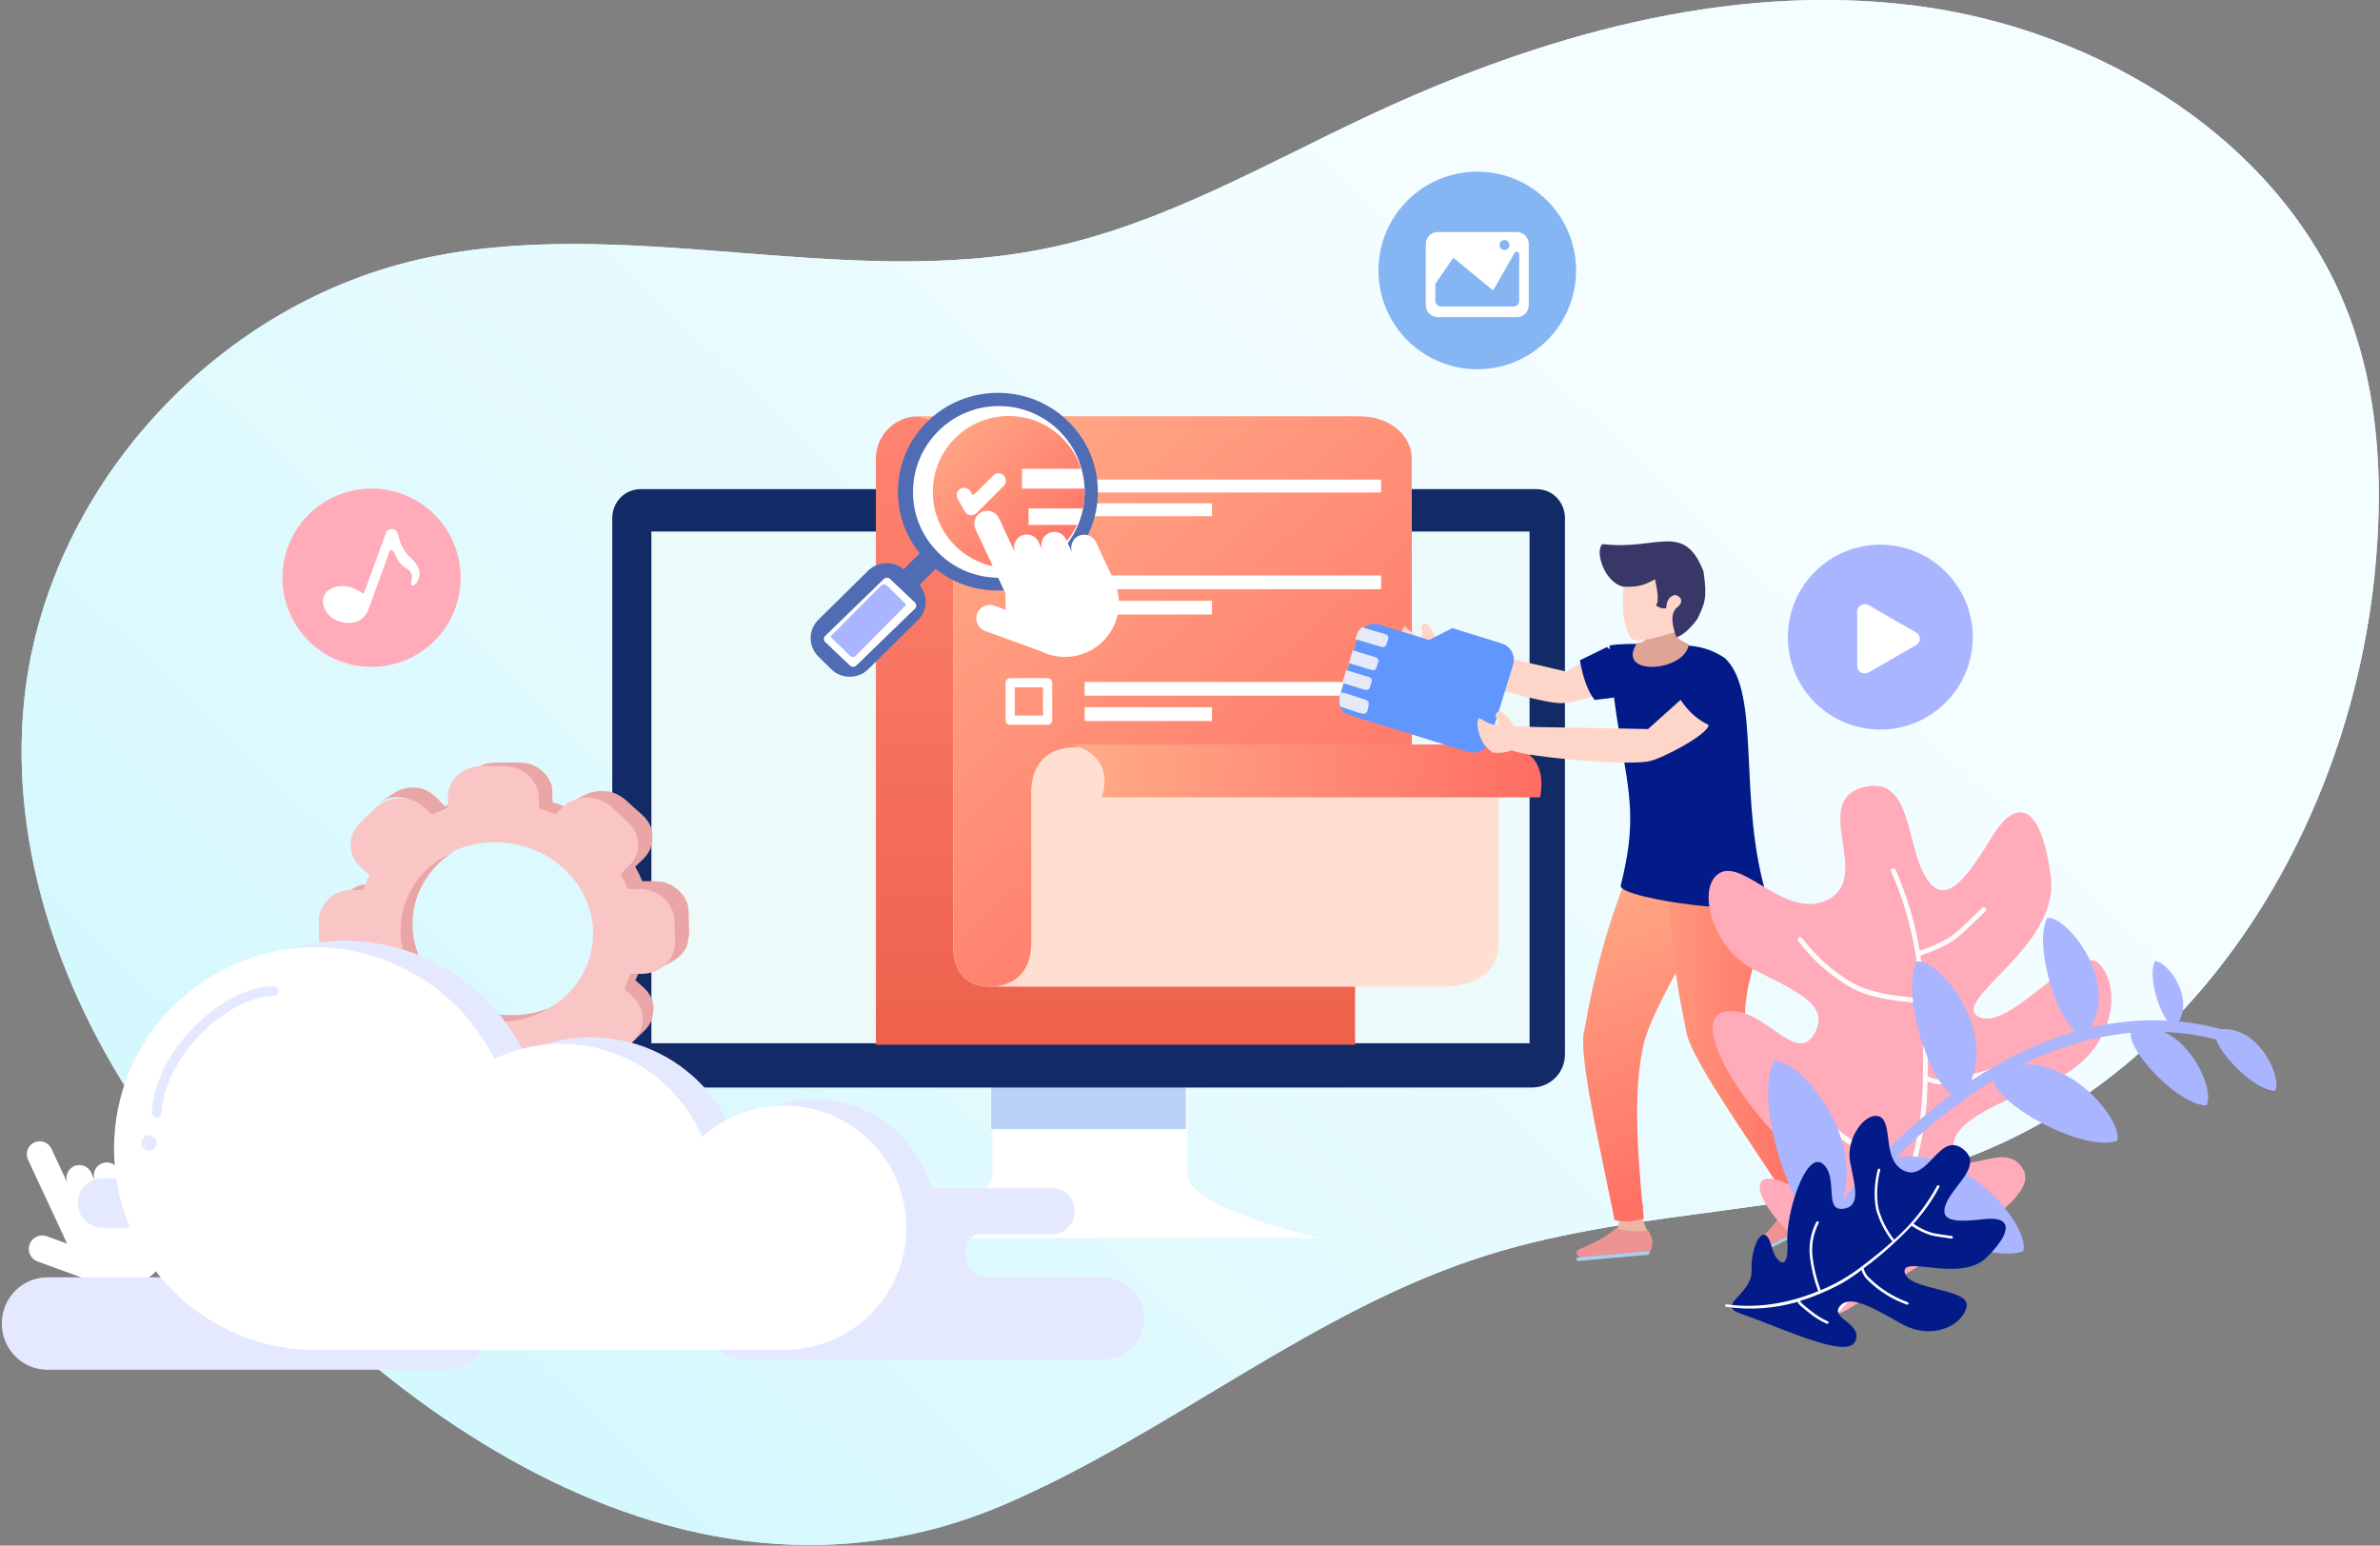 <?xml version="1.0" encoding="UTF-8"?>
<svg width="793px" height="515px" viewBox="0 0 793 515" version="1.1" xmlns="http://www.w3.org/2000/svg" xmlns:xlink="http://www.w3.org/1999/xlink">
    <rect x="0" y="0" width="793" height="515" fill="#808080" stroke="none"/>
    <!-- Generator: Sketch 59 (86127) - https://sketch.com -->
    <title>编组 8</title>
    <desc>Created with Sketch.</desc>
    <defs>
        <linearGradient x1="33.099%" y1="24.591%" x2="103.26%" y2="76.056%" id="linearGradient-1">
            <stop stop-color="#F4FDFF" offset="0%"></stop>
            <stop stop-color="#CEF7FE" offset="100%"></stop>
        </linearGradient>
        <path d="M755.28,375.205 C784.843,333.81 802.983,283.014 797.683,232.85 C790.396,163.898 735.476,102.506 666.839,86.593 C598.202,70.681 524.84,97.141 455.872,82.494 C418.223,74.534 384.49,54.796 349.761,38.532 C293.226,12.065 230.409,-5.95 168.153,1.82 C105.897,9.59 44.807,47.357 23.079,105.262 C13.447,130.927 11.846,158.892 14.107,186.125 C20.959,269.801 69.153,353.843 148.349,384.979 C199.702,405.166 257.865,401.7 310.517,418.287 C368.147,436.415 415.379,477.205 470.748,501.14 C581.367,548.976 692.912,462.558 755.28,375.205 Z" id="path-2"></path>
        <linearGradient x1="50%" y1="0%" x2="50%" y2="100%" id="linearGradient-3">
            <stop stop-color="#FF8471" offset="0%"></stop>
            <stop stop-color="#ED614C" offset="100%"></stop>
        </linearGradient>
        <linearGradient x1="11.661%" y1="0%" x2="88.339%" y2="100%" id="linearGradient-4">
            <stop stop-color="#FFAC88" offset="0%"></stop>
            <stop stop-color="#FF6D63" offset="100%"></stop>
        </linearGradient>
        <path d="M100.082,0.119 C105.76,0.119 113.533,3.347 113.533,14.1 L113.627,176.429 C113.627,183.893 116.826,190.146 125.842,190.146 C131.534,190.146 139.613,188.517 139.613,175.592 L266.48,180.656 L266.388,14.1 C266.388,6.372 258.755,0.117 249.373,0.119 L100.082,0.119 Z" id="path-5"></path>
        <linearGradient x1="0%" y1="49.374%" x2="100%" y2="50.626%" id="linearGradient-6">
            <stop stop-color="#FFAC88" offset="0%"></stop>
            <stop stop-color="#FF6D63" offset="100%"></stop>
        </linearGradient>
        <linearGradient x1="43.093%" y1="0%" x2="56.907%" y2="100%" id="linearGradient-7">
            <stop stop-color="#FFAC88" offset="0%"></stop>
            <stop stop-color="#FF6D63" offset="100%"></stop>
        </linearGradient>
        <polygon id="path-8" points="0.414 0.179 21.61 0.179 21.61 11.611 0.414 11.611"></polygon>
        <linearGradient x1="-48.642%" y1="34.403%" x2="100%" y2="34.403%" id="linearGradient-10">
            <stop stop-color="#FFAC88" offset="0%"></stop>
            <stop stop-color="#FF6D63" offset="100%"></stop>
        </linearGradient>
        <polygon id="path-11" points="0 0.565 10.089 0.565 10.089 8.027 0 8.027"></polygon>
        <linearGradient x1="0%" y1="0%" x2="100%" y2="100%" id="linearGradient-13">
            <stop stop-color="#FFAC88" offset="0%"></stop>
            <stop stop-color="#FF6D63" offset="100%"></stop>
        </linearGradient>
    </defs>
    <g id="Page-1" stroke="none" stroke-width="1" fill="none" fill-rule="evenodd">
        <g id="UltData-Windows" transform="translate(-977, -129)">
            <g id="编组-8" transform="translate(971, 129)">
                <g id="路径" fill-rule="nonzero" transform="translate(405.9, 257.4) scale(-1, 1) translate(-405.9, -257.4) ">
                    <use fill="#E6F9FF" xlink:href="#path-2"></use>
                    <use fill="url(#linearGradient-1)" xlink:href="#path-2"></use>
                </g>
                <g id="手" transform="translate(35.408, 403.987) rotate(-25) translate(-35.408, -403.987) translate(10.909, 374.987)" fill="#FFFFFF" fill-rule="nonzero">
                    <path d="M43.937,21.145 C41.561,21.145 39.621,23.086 39.621,25.463 L39.621,20.424 C39.621,18.047 37.681,16.106 35.305,16.106 L35.305,16.106 C32.929,16.106 30.989,18.047 30.989,20.424 L30.989,17.35 C30.989,14.974 29.049,13.033 26.673,13.033 L26.673,13.033 C24.298,13.033 22.358,14.974 22.358,17.35 L22.358,4.584 C22.358,2.207 20.417,0.266 18.042,0.266 C15.666,0.266 13.726,2.207 13.726,4.584 L13.726,27.354 L13.726,30.975 L13.726,35.455 L8.626,30.353 C6.885,28.611 4.037,28.611 2.296,30.353 C0.555,32.095 0.555,34.944 2.296,36.686 L16.412,50.809 C19.696,54.866 24.733,57.466 30.367,57.466 C39.969,57.466 47.817,49.938 48.265,40.482 L48.29,40.482 L48.29,30.963 L48.29,27.342 L48.29,25.451 C48.253,23.099 46.312,21.145 43.937,21.145 L43.937,21.145 Z" id="路径"></path>
                </g>
                <g id="照片" transform="translate(465.3, 57.2)" fill-rule="nonzero">
                    <path d="M0,32.917 L0,32.917 C0,51.097 14.738,65.835 32.917,65.835 C51.097,65.835 65.835,51.097 65.835,32.917 L65.835,32.917 C65.835,14.738 51.097,0 32.917,0 C14.738,0 0,14.738 0,32.917 L0,32.917 Z" id="路径" fill="#85B6F3"></path>
                    <path d="M46.113,20.118 L19.721,20.118 L19.721,20.118 C17.535,20.118 15.763,21.889 15.763,24.073 L15.763,44.508 L15.763,44.508 C15.764,46.692 17.536,48.461 19.721,48.462 L46.113,48.462 L46.113,48.462 C48.299,48.462 50.072,46.691 50.072,44.507 C50.072,44.507 50.072,44.507 50.072,44.507 L50.072,24.071 L50.072,24.071 C50.072,21.887 48.299,20.116 46.113,20.116 C46.113,20.116 46.113,20.116 46.113,20.116 L46.113,20.118 Z M41.999,22.781 L41.999,22.781 C42.91,22.781 43.649,23.519 43.649,24.429 C43.649,25.339 42.91,26.077 41.999,26.077 C41.088,26.077 40.35,25.339 40.35,24.429 C40.35,24.428 40.35,24.427 40.35,24.427 L40.35,24.427 C40.35,23.516 41.088,22.779 41.999,22.779 L41.999,22.781 Z M46.888,42.978 L46.888,42.978 C46.888,44.07 46.002,44.955 44.909,44.955 L20.927,44.955 L20.927,44.955 C19.834,44.955 18.948,44.07 18.948,42.978 L18.948,37.378 L24.721,28.951 L24.721,28.951 C24.773,28.874 24.855,28.823 24.947,28.81 L24.947,28.81 C25.039,28.797 25.131,28.824 25.203,28.882 L37.896,39.35 L37.896,39.35 C38.036,39.466 38.244,39.447 38.36,39.307 C38.373,39.292 38.384,39.275 38.394,39.258 L45.357,27.04 L45.357,27.04 C45.497,26.781 45.794,26.646 46.082,26.711 L46.389,26.787 L46.389,26.787 C46.683,26.859 46.89,27.123 46.891,27.426 L46.888,42.978 Z" id="形状" fill="#FFFFFF"></path>
                </g>
                <g id="音乐" transform="translate(100.1, 162.8)" fill-rule="nonzero">
                    <g id="编组-4">
                        <path d="M39.855,1.799 C24.446,-3.809 7.408,4.134 1.798,19.544 C-3.809,34.955 4.135,51.995 19.544,57.601 C34.955,63.209 51.991,55.262 57.601,39.855 C63.211,24.445 55.264,7.408 39.855,1.799 Z" id="路径" fill="#FFABB9"></path>
                        <path d="M43.994,32.096 C43.631,32.361 43.369,32.448 43.211,32.363 C43.051,32.281 42.948,32.105 42.897,31.841 C42.845,31.58 42.89,31.149 43.025,30.544 C43.25,29.564 43.198,28.758 42.875,28.138 C42.552,27.518 41.914,26.924 40.965,26.362 C40.002,25.783 39.196,24.976 38.619,24.012 C38.104,23.178 37.646,22.31 37.249,21.415 C36.911,20.719 36.575,20.394 36.237,20.433 C35.901,20.474 35.638,20.89 35.497,21.272 L34.065,25.473 L30.438,35.426 L28.489,40.79 C28.302,41.373 27.888,41.73 27.429,42.365 C26.937,43.028 26.298,43.571 25.564,43.95 C24.779,44.375 23.845,44.638 22.757,44.75 C21.671,44.859 20.426,44.696 19.022,44.269 C17.599,43.833 16.431,43.122 15.51,42.134 C14.595,41.147 13.988,40.102 13.691,39.003 C13.394,37.944 13.444,36.818 13.834,35.79 C14.228,34.745 15.029,33.928 16.238,33.334 C17.448,32.74 18.627,32.448 19.778,32.46 C20.852,32.46 21.92,32.622 22.946,32.94 C23.91,33.247 24.734,33.622 25.419,34.065 C26.104,34.501 26.794,34.806 27.099,35.079 L30.72,25.126 C31.756,22.287 33.028,18.718 34.346,15.169 C34.6,14.471 34.784,14.138 35.302,13.825 C35.82,13.511 36.386,13.424 37.006,13.567 C37.529,13.674 37.902,13.927 38.119,14.32 C38.34,14.714 38.526,15.217 38.68,15.829 C38.83,16.444 39.038,17.149 39.296,17.951 C39.554,18.751 39.989,19.605 40.599,20.509 C41.11,21.322 41.589,21.94 42.032,22.376 C42.474,22.811 42.897,23.217 43.284,23.589 C43.671,23.962 44.035,24.372 44.382,24.827 C44.73,25.28 45.056,25.929 45.364,26.778 C45.684,27.598 45.78,28.368 45.654,29.089 C45.552,29.737 45.332,30.361 45.004,30.93 C44.748,31.381 44.405,31.778 43.994,32.096 Z" id="路径" fill="#FFFFFF"></path>
                    </g>
                </g>
                <g id="Group-9-Copy-8" transform="translate(587.4, 167.2)" fill-rule="nonzero">
                    <path d="M45.1,75.9 C28.09,75.9 14.3,62.11 14.3,45.1 C14.3,28.09 28.09,14.3 45.1,14.3 C62.11,14.3 75.9,28.09 75.9,45.1 C75.9,62.11 62.11,75.9 45.1,75.9 L45.1,75.9 Z" id="路径-copy-8" fill="#A9B5FE"></path>
                    <path d="M57.074,47.727 C57.834,47.289 58.3,46.501 58.3,45.65 C58.3,44.799 57.834,44.011 57.074,43.573 L41.217,34.444 C40.438,33.996 39.468,33.985 38.678,34.415 C37.888,34.844 37.4,35.649 37.4,36.521 L37.4,54.779 C37.4,55.651 37.888,56.456 38.678,56.885 C39.468,57.315 40.438,57.304 41.217,56.856 L57.069,47.727 L57.074,47.727 Z" id="路径-copy-4" fill="#FFFFFF"></path>
                </g>
                <g id="编组" transform="translate(210, 138.6)">
                    <path d="M191.574,223.3 L159.141,223.3 L126.706,223.3 L126.706,252.403 C126.706,264.282 82.6,273.9 82.6,273.9 L159.141,273.9 L235.68,273.9 C235.68,273.9 191.574,264.282 191.574,252.403 L191.574,223.3 Z" id="Fill-1" fill="#FFFFFF"></path>
                    <polygon id="Fill-3" fill-opacity="0.634" fill="#94B8F3" points="126.281 237.6 191.149 237.6 191.149 222.2 126.281 222.2"></polygon>
                    <path d="M9.376,24.386 C4.199,24.386 0.001,28.688 0.001,33.995 L0.001,212.763 C0.001,218.838 4.926,223.763 11.001,223.763 L306.43,223.763 C312.505,223.763 317.43,218.838 317.43,212.763 L317.43,33.995 L317.43,33.995 C317.43,28.688 313.23,24.386 308.053,24.386 L9.376,24.386 Z" id="Fill-5" fill="#122A66"></path>
                    <polygon id="Fill-6" fill="#EDFAFA" points="13.041 209.01 305.641 209.01 305.641 38.51 13.041 38.51"></polygon>
                    <path d="M87.84,209.523 L247.496,209.523 L247.496,0.118 L101.953,0.118 C94.159,0.118 87.84,6.442 87.84,14.248 L87.84,209.523 Z" id="Fill-10" fill="url(#linearGradient-3)"></path>
                    <g id="Fill-11">
                        <use fill="#FFFFFF" xlink:href="#path-5"></use>
                        <use fill="url(#linearGradient-4)" xlink:href="#path-5"></use>
                    </g>
                    <path d="M137.142,34.137 C136.129,33.998 135.224,33.389 134.714,32.498 L131.49,26.855 C131.053,26.089 130.941,25.194 131.173,24.343 C131.405,23.489 131.954,22.778 132.717,22.346 C133.218,22.056 133.783,21.906 134.353,21.906 C135.534,21.906 136.635,22.544 137.223,23.574 L138.167,25.221 L139.647,24.119 L147.335,16.421 C147.956,15.796 148.783,15.451 149.665,15.451 C150.545,15.451 151.375,15.796 151.998,16.421 C152.623,17.045 152.967,17.873 152.967,18.752 C152.967,19.638 152.623,20.473 152,21.096 L139.916,33.196 C139.298,33.81 138.448,34.166 137.579,34.166 C137.437,34.166 137.29,34.157 137.142,34.137" id="Fill-12" fill="#FFFFFF"></path>
                    <polygon id="Fill-13" fill="#FFFFFF" points="157.381 25.504 256.188 25.504 256.188 21.202 157.381 21.202"></polygon>
                    <polygon id="Fill-14" fill="#FFFFFF" points="157.381 33.405 199.828 33.405 199.828 29.103 157.381 29.103"></polygon>
                    <path d="M295.375,110.4 L295.375,175.582 C295.375,175.582 296.728,190.175 276.257,190.175 L126.959,190.156 C128.703,190.108 139.602,189.167 139.602,175.612 L139.602,126.29 C139.602,126.29 138.069,110.4 154.523,110.4 L295.375,110.4 Z" id="Fill-15" fill="#FFDFD2"></path>
                    <path d="M126.634,190.156 L126.96,190.156 C126.754,190.163 126.634,190.156 126.634,190.156" id="Fill-16" fill="#FFFFFF"></path>
                    <path d="M163.108,127.08 C167.899,111.492 152.313,109.48 152.313,109.48 L293.165,109.48 C309.286,109.48 310.596,119.361 309.159,127.08 L163.108,127.08 Z" id="Fill-17" fill="url(#linearGradient-6)"></path>
                    <path d="M134.116,64.358 L143.514,64.358 L143.514,54.948 L134.116,54.948 L134.116,64.358 Z M145.045,67.422 L132.586,67.422 C131.738,67.422 131.056,66.737 131.056,65.89 L131.056,53.416 C131.056,52.569 131.738,51.884 132.586,51.884 L145.045,51.884 C145.89,51.884 146.575,52.569 146.575,53.416 L146.575,65.89 C146.575,66.737 145.89,67.422 145.045,67.422 L145.045,67.422 Z" id="Fill-18" fill="#FFFFFF"></path>
                    <polygon id="Fill-19" fill="#FFFFFF" points="157.381 57.732 256.188 57.732 256.188 53.142 157.381 53.142"></polygon>
                    <polygon id="Fill-20" fill="#FFFFFF" points="157.381 66.164 199.828 66.164 199.828 61.574 157.381 61.574"></polygon>
                    <path d="M134.116,99.836 L143.514,99.836 L143.514,90.427 L134.116,90.427 L134.116,99.836 Z M145.045,102.903 L132.586,102.903 C131.738,102.903 131.056,102.215 131.056,101.371 L131.056,88.894 C131.056,88.048 131.738,87.362 132.586,87.362 L145.045,87.362 C145.89,87.362 146.575,88.048 146.575,88.894 L146.575,101.371 C146.575,102.215 145.89,102.903 145.045,102.903 L145.045,102.903 Z" id="Fill-21" fill="#FFFFFF"></path>
                    <polygon id="Fill-22" fill="#FFFFFF" points="157.381 93.213 256.188 93.213 256.188 88.621 157.381 88.621"></polygon>
                    <polygon id="Fill-23" fill="#FFFFFF" points="157.381 101.642 199.828 101.642 199.828 97.052 157.381 97.052"></polygon>
                </g>
                <g id="编组-5" transform="translate(5.6, 254.1)">
                    <g id="编组-9" transform="translate(106.6, 0)" fill-rule="nonzero">
                        <path d="M37.993,97.227 C37.274,97.769 36.473,98.238 35.608,98.626 L41.078,96.235 C41.943,95.847 42.744,95.378 43.464,94.836 L46.29,92.685 L40.82,95.075 L37.993,97.227 Z" id="路径" fill="#EAA6A6"></path>
                        <path d="M17.129,40.511 L15.977,40.59 L15.857,40.59 L15.468,40.59 L14.72,40.717 L14.45,40.717 C14.197,40.781 13.947,40.86 13.702,40.954 C13.552,40.954 13.373,40.954 13.223,41.096 L13.029,41.191 C12.442,41.414 11.871,41.683 11.322,41.996 L5.935,45.154 C6.48,44.839 7.045,44.565 7.626,44.333 L8.314,44.096 L9.063,43.875 C9.392,43.875 9.736,43.717 10.08,43.67 L10.454,43.67 C10.963,43.67 11.487,43.575 11.951,43.559 L15.977,43.559 L21.365,40.401 L17.069,40.401 L17.129,40.511 Z" id="路径" fill="#EAA6A6"></path>
                        <path d="M80.677,95.061 L75.375,97.88 L75.463,101.432 C75.493,101.868 75.493,102.306 75.463,102.743 L75.463,103.024 C75.417,103.376 75.348,103.724 75.257,104.067 C75.25,104.138 75.25,104.208 75.257,104.279 C75.142,104.671 75.005,105.057 74.846,105.435 L74.67,105.787 L74.273,106.52 C74.141,106.745 73.994,106.943 73.847,107.154 L73.509,107.633 C73.089,108.142 72.622,108.614 72.114,109.043 L71.806,109.296 C71.251,109.749 70.656,110.155 70.029,110.509 L75.316,107.69 C75.942,107.339 76.537,106.938 77.093,106.492 L77.401,106.238 C77.935,105.812 78.427,105.341 78.87,104.828 L78.973,104.716 L79.223,104.335 C79.369,104.138 79.502,103.926 79.634,103.715 L79.766,103.518 C79.869,103.334 79.942,103.151 80.03,102.968 L80.207,102.616 L80.207,102.503 C80.339,102.193 80.442,101.883 80.544,101.559 C80.544,101.559 80.544,101.559 80.544,101.474 C80.551,101.404 80.551,101.333 80.544,101.263 C80.544,101.065 80.647,100.854 80.691,100.642 C80.735,100.431 80.691,100.361 80.691,100.22 L80.691,99.938 C80.697,99.872 80.697,99.806 80.691,99.74 C80.691,99.43 80.691,99.12 80.691,98.796 L80.691,98.627 L80.677,95.061 Z" id="路径" fill="#EAA6A6"></path>
                        <path d="M76.64,81.887 C75.901,82.169 75.218,82.395 74.393,82.621 C73.568,82.846 73.056,83.03 72.374,83.199 C71.478,83.411 70.568,83.58 69.629,83.736 C69.288,83.736 68.961,83.863 68.605,83.905 C67.218,84.081 65.822,84.17 64.424,84.173 C63.471,84.173 62.533,84.173 61.58,84.06 L60.357,83.947 C59.745,83.947 59.119,83.792 58.508,83.693 L57.285,83.468 C56.702,83.355 56.133,83.213 55.564,83.072 C54.995,82.931 54.668,82.846 54.241,82.705 C53.815,82.564 53.246,82.395 52.748,82.211 C52.25,82.028 51.696,81.844 51.17,81.633 C50.643,81.421 50.345,81.28 49.947,81.096 C49.25,80.8 48.524,80.461 47.913,80.108 L46.946,79.586 C45.599,78.807 44.307,77.939 43.078,76.989 C42.722,76.721 42.395,76.438 42.054,76.156 C41.712,75.874 41.271,75.492 40.902,75.154 C40.532,74.815 40.176,74.462 39.835,74.109 C39.494,73.756 39.124,73.375 38.783,72.994 C38.441,72.613 38.143,72.246 37.83,71.865 C37.517,71.484 37.204,71.074 36.905,70.665 C36.607,70.256 36.337,69.861 36.066,69.451 C35.796,69.042 35.512,68.618 35.256,68.181 C35,67.743 34.929,67.588 34.772,67.292 C34.04,65.973 33.413,64.599 32.895,63.184 C32.824,62.986 32.781,62.789 32.71,62.591 C32.426,61.744 32.184,60.897 31.985,60.036 C31.871,59.571 31.8,59.091 31.715,58.625 C31.629,58.159 31.53,57.623 31.459,57.115 C31.359,56.225 31.274,55.35 31.259,54.447 C31.23,53.202 31.287,51.957 31.43,50.72 C31.43,50.452 31.501,50.184 31.544,49.916 C31.681,48.927 31.875,47.947 32.127,46.98 C32.127,46.768 32.212,46.556 32.269,46.359 C32.581,45.248 32.965,44.159 33.421,43.098 C33.549,42.759 33.72,42.449 33.876,42.11 C34.218,41.39 34.573,40.699 34.986,39.979 C35.398,39.259 35.725,38.793 36.109,38.214 C36.493,37.636 36.834,37.128 37.233,36.619 L38.057,35.617 C38.569,35.024 39.11,34.432 39.664,33.881 C39.977,33.556 40.29,33.246 40.617,32.949 C41.229,32.385 41.883,31.849 42.537,31.34 C42.85,31.1 43.149,30.846 43.462,30.62 C44.46,29.894 45.5,29.225 46.576,28.616 L41.456,31.439 C40.378,32.044 39.338,32.714 38.342,33.444 C38.015,33.683 37.73,33.923 37.417,34.163 C36.749,34.686 36.109,35.222 35.497,35.787 C35.17,36.083 34.858,36.394 34.545,36.704 C33.976,37.269 33.45,37.847 32.938,38.454 C32.653,38.779 32.369,39.104 32.113,39.457 C31.857,39.809 31.814,39.795 31.672,39.979 C31.53,40.162 31.231,40.699 30.989,41.052 C30.591,41.63 30.207,42.209 29.852,42.816 C29.752,42.999 29.61,43.169 29.51,43.352 C29.226,43.875 28.998,44.411 28.757,44.947 C28.515,45.484 28.429,45.597 28.287,45.921 C28.145,46.246 28.188,46.133 28.145,46.232 C27.789,47.107 27.477,47.996 27.206,48.914 C27.213,49.003 27.213,49.093 27.206,49.182 C27.206,49.394 27.107,49.605 27.05,49.817 C26.908,50.382 26.751,50.932 26.652,51.511 C26.552,52.09 26.538,52.344 26.481,52.753 C26.424,53.162 26.396,53.275 26.367,53.543 C26.339,53.812 26.367,53.925 26.296,54.108 C26.208,54.995 26.17,55.885 26.182,56.776 L26.182,57.27 C26.182,58.046 26.182,58.808 26.339,59.557 C26.339,59.698 26.339,59.811 26.339,59.952 C26.339,60.46 26.495,60.954 26.581,61.448 C26.666,61.942 26.68,62.196 26.766,62.549 C26.801,62.66 26.829,62.773 26.851,62.888 C27.054,63.746 27.301,64.594 27.59,65.428 C27.59,65.598 27.676,65.795 27.733,65.965 L27.733,65.965 C28.243,67.376 28.866,68.745 29.596,70.058 C29.681,70.199 29.724,70.355 29.795,70.496 L30.093,70.962 C30.349,71.385 30.62,71.808 30.904,72.232 C31.174,72.641 31.444,73.051 31.729,73.446 C32.013,73.841 32.34,74.25 32.667,74.631 C32.995,75.013 33.293,75.408 33.62,75.775 C33.947,76.142 34.303,76.509 34.673,76.876 L35.725,77.92 C36.109,78.273 36.493,78.598 36.891,78.937 L37.631,79.586 L37.901,79.769 C39.132,80.72 40.429,81.584 41.783,82.352 L42.096,82.578 L42.75,82.889 C43.419,83.242 44.087,83.566 44.77,83.877 C45.012,83.99 45.225,84.117 45.467,84.216 L46.007,84.413 C46.519,84.625 47.045,84.808 47.586,84.992 C47.899,85.105 48.197,85.232 48.51,85.331 L49.065,85.486 L50.402,85.839 C50.729,85.924 51.056,86.036 51.383,86.107 L52.108,86.234 L53.345,86.46 L54.185,86.615 L55.194,86.714 L56.417,86.841 L57.029,86.841 C57.754,86.841 58.451,86.841 59.233,86.841 L59.987,86.841 C61.039,86.841 62.077,86.77 63.101,86.629 L63.428,86.629 L64.452,86.46 C65.135,86.361 65.875,86.276 66.472,86.135 C66.728,86.135 66.955,85.98 67.197,85.924 C67.88,85.768 68.619,85.557 69.217,85.359 C69.643,85.232 70.113,85.133 70.539,84.992 L71.449,84.625 L72.345,84.258 C73.477,83.8 74.579,83.272 75.645,82.677 L80.779,79.854 C79.704,80.44 78.598,80.968 77.465,81.435 L76.64,81.887 Z" id="路径" fill="#EAA6A6"></path>
                        <path d="M23.116,11.899 C24.05,11.634 25.009,11.497 25.971,11.492 C26.67,11.492 27.367,11.557 28.056,11.687 L28.284,11.687 C28.922,11.82 29.547,12.016 30.155,12.273 L30.426,12.387 C31.033,12.645 31.621,12.961 32.182,13.331 L32.71,13.738 C33.214,14.108 33.691,14.521 34.138,14.975 L36.908,17.824 C38.679,16.945 40.449,16.196 42.291,15.431 L47.431,12.176 L46.86,12.404 C45.218,13.055 43.633,13.787 42.048,14.585 L39.278,11.72 L38.693,11.15 C38.422,10.906 38.122,10.711 37.836,10.499 C37.551,10.287 37.493,10.206 37.308,10.092 L37.137,9.962 C36.753,9.714 36.357,9.491 35.951,9.294 L35.566,9.132 L35.295,9.018 L34.895,8.855 C34.552,8.725 34.21,8.627 33.867,8.529 L33.41,8.432 L33.182,8.432 L32.882,8.432 C32.546,8.37 32.208,8.332 31.868,8.318 L31.097,8.318 L30.84,8.318 C30.469,8.318 30.112,8.318 29.741,8.416 C29.338,8.468 28.937,8.544 28.541,8.643 L28.227,8.741 L27.913,8.839 C27.642,8.908 27.375,8.995 27.113,9.099 C26.479,9.36 25.864,9.676 25.272,10.043 L20.132,13.299 C20.963,12.77 21.851,12.365 22.773,12.094 L23.116,11.899 Z" id="路径" fill="#EAA6A6"></path>
                        <path d="M111.548,82.035 C111.548,81.816 111.548,81.583 111.548,81.364 C111.509,81.014 111.449,80.667 111.368,80.324 C111.368,80.324 111.368,80.324 111.368,80.229 C111.368,80.133 111.368,80.106 111.368,80.037 C111.284,79.736 111.215,79.449 111.104,79.148 C110.993,78.847 110.952,78.819 110.882,78.655 C110.813,78.491 110.688,78.217 110.577,77.998 C110.467,77.78 110.467,77.725 110.397,77.588 C110.328,77.451 110.064,77.123 109.912,76.876 C109.759,76.63 109.69,76.534 109.565,76.37 C109.145,75.845 108.681,75.356 108.179,74.906 L105.49,72.512 C105.947,71.581 106.377,70.624 106.779,69.666 C106.852,69.528 106.917,69.387 106.973,69.242 C107.181,68.735 107.375,68.229 107.555,67.709 L107.555,67.709 L102.564,70.446 C102.329,71.116 102.065,71.814 101.788,72.416 C101.391,73.374 100.961,74.318 100.499,75.248 L103.188,77.656 C103.697,78.099 104.161,78.589 104.575,79.12 C104.699,79.285 104.796,79.462 104.907,79.627 C105.16,79.98 105.387,80.35 105.587,80.735 C105.697,80.954 105.795,81.173 105.892,81.405 C106.083,81.849 106.241,82.307 106.363,82.774 C106.369,82.837 106.369,82.901 106.363,82.965 C106.503,83.558 106.582,84.163 106.599,84.771 C106.599,84.771 106.599,84.867 106.599,84.922 C106.61,85.559 106.559,86.196 106.446,86.824 L106.446,86.824 C106.325,87.467 106.134,88.095 105.878,88.698 L105.878,88.78 C105.649,89.308 105.376,89.816 105.06,90.299 C104.99,90.395 104.935,90.504 104.852,90.6 C104.446,91.154 103.981,91.663 103.465,92.119 L98.294,97.017 C97.637,97.632 96.906,98.165 96.118,98.604 L101.123,95.868 C101.907,95.433 102.633,94.905 103.285,94.294 L108.47,89.382 C108.906,88.957 109.309,88.499 109.676,88.014 L109.787,87.836 L109.981,87.535 C110.12,87.316 110.272,87.097 110.397,86.878 C110.522,86.659 110.688,86.317 110.813,86.03 C110.813,86.03 110.813,86.03 110.813,85.934 L110.813,85.934 C111.05,85.345 111.231,84.736 111.354,84.114 L111.354,84.114 L111.354,84.114 C111.409,83.823 111.451,83.535 111.479,83.252 C111.479,82.951 111.479,82.637 111.479,82.336 C111.479,82.336 111.479,82.254 111.479,82.226 C111.511,82.166 111.535,82.102 111.548,82.035 Z" id="路径" fill="#EAA6A6"></path>
                        <path d="M77.914,13.181 L77.832,9.862 C77.846,9.608 77.846,9.353 77.832,9.099 C77.805,8.765 77.751,8.434 77.669,8.109 C77.676,8.051 77.676,7.993 77.669,7.935 L77.587,7.668 C77.587,7.44 77.464,7.199 77.382,6.958 C77.302,6.757 77.211,6.561 77.109,6.37 C77.014,6.155 76.932,5.941 76.823,5.741 L76.673,5.419 C76.563,5.219 76.4,5.058 76.277,4.857 C76.154,4.657 75.895,4.295 75.677,4.028 C75.458,3.76 75.226,3.546 74.995,3.305 C74.763,3.064 74.517,2.823 74.244,2.596 C73.971,2.368 74.094,2.435 74.012,2.368 C73.93,2.302 73.535,2.061 73.303,1.9 L72.675,1.485 L72.484,1.365 C72.114,1.156 71.731,0.969 71.338,0.803 L71.065,0.709 L70.82,0.616 L70.301,0.428 C69.988,0.335 69.66,0.241 69.333,0.174 L68.992,0.174 L68.787,0.174 L68.378,0.094 L67.423,0 L66.686,0 L59.251,0 L58.896,0 C58.541,0 58.187,0 57.846,0.08 L57.736,0.08 L57.382,0.08 C57.15,0.08 56.918,0.08 56.7,0.201 L56.454,0.201 L55.772,0.388 L55.322,0.522 C55.256,0.543 55.192,0.57 55.131,0.602 C54.598,0.786 54.082,1.014 53.589,1.285 L48.664,3.961 C49.165,3.694 49.685,3.461 50.219,3.265 C50.424,3.185 50.642,3.131 50.847,3.064 L51.529,2.864 L52.47,2.69 L52.811,2.69 C53.287,2.631 53.765,2.6 54.244,2.596 L61.666,2.596 C62.375,2.597 63.082,2.66 63.78,2.783 L63.985,2.783 C64.607,2.904 65.219,3.074 65.813,3.292 L66.059,3.385 C66.615,3.604 67.153,3.863 67.668,4.162 C67.881,4.288 68.086,4.426 68.282,4.576 C68.615,4.789 68.934,5.021 69.237,5.272 C69.497,5.486 69.742,5.727 69.988,5.968 C70.233,6.209 70.451,6.45 70.67,6.704 C70.888,6.958 71.065,7.253 71.256,7.534 C71.454,7.814 71.636,8.104 71.802,8.403 C71.911,8.618 72.007,8.832 72.102,9.046 C72.291,9.481 72.451,9.928 72.58,10.384 L72.662,10.652 C72.818,11.283 72.904,11.929 72.921,12.578 L73.003,15.884 C74.749,16.459 76.509,17.115 78.173,17.824 L83.085,15.148 L82.525,14.92 C81.038,14.251 79.469,13.676 77.914,13.181 Z" id="路径" fill="#EAA6A6"></path>
                        <path d="M123.424,58.019 C123.446,57.712 123.446,57.403 123.424,57.096 L123.424,56.914 L123.254,49.811 C123.268,49.545 123.268,49.279 123.254,49.014 C123.226,48.665 123.169,48.319 123.083,47.979 L123.083,47.797 L122.998,47.518 C122.927,47.28 122.87,47.028 122.785,46.777 C122.7,46.525 122.586,46.371 122.501,46.161 C122.416,45.952 122.303,45.714 122.189,45.504 C122.148,45.39 122.1,45.278 122.047,45.169 C121.919,44.959 121.763,44.777 121.621,44.581 C121.435,44.281 121.231,43.991 121.01,43.714 C120.797,43.449 120.542,43.211 120.3,42.959 C120.054,42.698 119.794,42.451 119.519,42.218 C119.434,42.218 119.363,42.05 119.264,41.981 C119.165,41.911 118.781,41.659 118.526,41.491 C118.27,41.323 118.114,41.197 117.887,41.058 C117.824,41.011 117.757,40.969 117.688,40.932 C117.302,40.714 116.904,40.518 116.495,40.345 L116.211,40.247 L115.956,40.149 L115.416,39.953 C115.089,39.855 114.749,39.757 114.408,39.687 L114.053,39.687 L113.84,39.687 L113.414,39.603 L112.42,39.506 L107.805,39.506 C107.112,37.842 106.325,36.217 105.448,34.64 L108.089,32.165 C108.527,31.729 108.93,31.262 109.296,30.766 L109.424,30.571 L109.637,30.249 C109.779,30.025 109.935,29.815 110.049,29.592 C110.162,29.368 110.347,29.004 110.489,28.697 C110.489,28.697 110.489,28.697 110.489,28.613 C110.617,28.305 110.716,27.998 110.815,27.676 C110.915,27.354 110.972,27.061 111.043,26.753 C111.099,26.455 111.142,26.161 111.17,25.872 C111.17,25.565 111.17,25.243 111.17,24.935 L111.17,24.824 C111.17,24.824 111.17,24.712 111.17,24.67 C111.185,24.437 111.185,24.203 111.17,23.971 C111.141,23.617 111.084,23.267 111,22.922 C111.006,22.89 111.006,22.856 111,22.824 C111.006,22.759 111.006,22.693 111,22.628 C110.937,22.324 110.851,22.025 110.744,21.733 C110.744,21.552 110.588,21.384 110.517,21.216 C110.446,21.048 110.319,20.769 110.205,20.545 C110.091,20.321 110.091,20.265 110.02,20.139 C109.949,20.013 109.68,19.65 109.523,19.412 C109.367,19.174 109.296,19.063 109.168,18.895 C108.745,18.352 108.27,17.851 107.748,17.399 L102.197,12.393 L101.671,11.959 C101.376,11.737 101.068,11.531 100.748,11.344 C100.578,11.232 100.408,11.106 100.223,11.009 L100.095,10.911 C99.706,10.69 99.303,10.494 98.888,10.323 L98.477,10.17 L98.193,10.072 L97.809,9.932 C97.468,9.834 97.128,9.736 96.787,9.666 L96.318,9.582 L96.091,9.582 L95.779,9.582 C95.445,9.528 95.108,9.496 94.771,9.484 L94.004,9.484 L93.748,9.484 C93.379,9.484 93.01,9.484 92.655,9.568 C92.249,9.612 91.846,9.677 91.448,9.764 L91.136,9.848 L90.837,9.932 L90.028,10.156 C89.401,10.377 88.793,10.648 88.211,10.967 L83.085,13.763 C83.913,13.312 84.796,12.964 85.712,12.728 L86.024,12.644 C86.951,12.406 87.905,12.284 88.864,12.281 C89.568,12.281 90.271,12.337 90.965,12.449 L91.178,12.449 C91.821,12.562 92.453,12.731 93.067,12.952 L93.336,13.05 C93.946,13.276 94.534,13.552 95.097,13.875 L95.623,14.225 C96.123,14.538 96.597,14.888 97.042,15.273 L102.594,20.279 C103.115,20.732 103.591,21.233 104.014,21.775 C104.142,21.943 104.241,22.111 104.355,22.279 C104.611,22.646 104.843,23.029 105.051,23.425 C105.162,23.644 105.261,23.868 105.349,24.096 C105.554,24.548 105.721,25.016 105.846,25.495 C105.846,25.495 105.846,25.635 105.846,25.704 C105.983,26.307 106.064,26.92 106.087,27.536 C106.08,27.587 106.08,27.639 106.087,27.69 C106.092,28.337 106.04,28.982 105.931,29.62 C105.81,30.276 105.619,30.918 105.363,31.535 L105.363,31.619 C105.132,32.156 104.851,32.671 104.525,33.157 L104.312,33.493 C103.892,34.055 103.416,34.575 102.892,35.045 L100.266,37.534 C101.149,39.106 101.931,40.731 102.608,42.4 L106.428,42.4 C107.166,42.402 107.902,42.467 108.629,42.596 L108.842,42.596 C109.49,42.722 110.126,42.9 110.744,43.127 L111,43.225 C111.579,43.453 112.139,43.724 112.676,44.036 C112.903,44.162 113.102,44.316 113.315,44.456 C113.527,44.595 113.996,44.931 114.308,45.197 C114.621,45.462 114.834,45.672 115.089,45.924 C115.345,46.175 115.572,46.427 115.799,46.693 C116.027,46.958 116.211,47.266 116.41,47.56 C116.616,47.852 116.805,48.156 116.978,48.469 C117.091,48.692 117.191,48.916 117.29,49.14 C117.49,49.594 117.656,50.061 117.787,50.538 C117.794,50.631 117.794,50.725 117.787,50.818 C117.948,51.478 118.043,52.153 118.071,52.831 L118.242,59.935 C118.277,60.367 118.277,60.802 118.242,61.235 C118.249,61.323 118.249,61.412 118.242,61.501 C118.242,61.85 118.114,62.2 118.029,62.535 L118.029,62.745 C117.915,63.131 117.777,63.509 117.617,63.878 C117.573,63.998 117.521,64.115 117.461,64.227 L117.077,64.954 C116.949,65.178 116.807,65.374 116.665,65.584 L116.339,66.059 C115.91,66.567 115.435,67.035 114.919,67.457 L114.621,67.695 C114.092,68.147 113.522,68.55 112.917,68.898 L118.029,66.101 C118.632,65.757 119.202,65.359 119.732,64.912 L120.045,64.661 C120.528,64.232 120.975,63.764 121.38,63.262 L121.479,63.151 C121.564,63.039 121.635,62.913 121.72,62.787 C121.806,62.661 121.99,62.382 122.118,62.172 L122.246,61.976 C122.345,61.794 122.416,61.612 122.501,61.445 L122.672,61.095 C122.666,61.053 122.666,61.011 122.672,60.969 C122.785,60.676 122.899,60.368 122.998,60.046 C122.992,60.019 122.992,59.99 122.998,59.962 C122.992,59.888 122.992,59.813 122.998,59.739 C122.998,59.543 123.098,59.347 123.14,59.138 C123.183,58.928 123.14,58.858 123.14,58.718 L123.14,58.438 C123.195,58.276 123.293,58.131 123.424,58.019 Z" id="路径" fill="#EAA6A6"></path>
                        <path d="M106.919,42.09 C113.149,42.09 118.38,46.793 118.521,52.626 L118.69,59.801 C118.83,65.634 113.824,70.365 107.608,70.393 L103.825,70.393 C103.229,72.087 102.529,73.743 101.73,75.351 L104.458,77.836 C106.62,79.691 107.894,82.381 107.961,85.236 C108.028,88.09 106.882,90.839 104.81,92.793 L99.564,97.849 C97.404,99.881 94.55,101.003 91.591,100.985 C88.605,101.01 85.717,99.917 83.491,97.92 L80.762,95.42 C79.069,96.234 77.321,96.928 75.531,97.496 L75.615,101.055 C75.579,103.951 74.384,106.71 72.299,108.711 C70.215,110.712 67.416,111.785 64.534,111.69 L56.884,111.69 C50.821,111.894 45.688,107.233 45.282,101.154 L45.198,97.609 C43.36,97.044 41.561,96.36 39.812,95.561 L37.196,98.089 C35.055,100.116 32.221,101.239 29.279,101.225 C26.297,101.253 23.412,100.16 21.193,98.16 L15.567,93.146 C13.419,91.284 12.155,88.598 12.085,85.749 C12.015,82.9 13.147,80.155 15.202,78.189 L17.846,75.69 C16.971,74.089 16.192,72.439 15.511,70.746 L11.728,70.746 C5.47,70.746 0.309,66.086 0.169,60.253 L0,53.078 C0.025,50.184 1.213,47.422 3.294,45.42 C5.375,43.417 8.173,42.344 11.053,42.443 L14.836,42.443 C15.429,40.757 16.129,39.11 16.932,37.514 L14.119,35.028 C11.974,33.167 10.712,30.482 10.645,27.635 C10.578,24.789 11.712,22.046 13.767,20.085 L19.083,14.987 C21.236,12.962 24.079,11.84 27.029,11.851 C30.002,11.823 32.878,12.917 35.087,14.916 L37.815,17.388 C39.559,16.625 41.302,15.976 43.116,15.298 L43.032,11.809 C42.891,5.976 47.827,1.217 54.113,1.188 L61.764,1.188 C67.993,1.188 73.225,5.891 73.365,11.724 L73.45,15.213 C75.25,15.82 77.064,16.512 78.78,17.261 L81.381,14.761 C83.534,12.736 86.377,11.614 89.327,11.626 C92.321,11.597 95.219,12.69 97.455,14.69 L102.953,19.747 C105.111,21.6 106.381,24.288 106.449,27.139 C106.516,29.99 105.373,32.735 103.305,34.689 L100.703,37.203 C101.578,38.791 102.353,40.433 103.024,42.118 L106.919,42.09 Z M60.076,86.367 C77.809,86.296 91.83,72.823 91.422,56.326 C91.014,39.83 76.375,26.455 58.642,26.525 C40.909,26.596 26.902,40.098 27.296,56.595 C27.69,73.091 42.385,86.438 60.076,86.367 L60.076,86.367 Z" id="形状" fill="#F9C5C5"></path>
                    </g>
                    <g id="编组-16" transform="translate(235.3, 141.586)" fill="#E5E9FF" fill-rule="nonzero">
                        <path d="M132.634,57.42 L13.659,57.42 C10.036,57.42 6.562,55.971 4.001,53.393 C1.439,50.814 0,47.317 0,43.67 L0,43.67 C0.004,36.078 6.117,29.924 13.659,29.92 L132.634,29.92 C140.179,29.92 146.296,36.075 146.3,43.67 L146.3,43.67 C146.3,47.318 144.86,50.816 142.297,53.395 C139.734,55.974 136.258,57.422 132.634,57.42 L132.634,57.42 Z" id="路径备份"></path>
                        <path d="M115.631,0.22 L69.3,0.22 C70.841,5.217 70.967,10.554 69.664,15.62 L115.631,15.62 C119.811,15.62 123.2,12.173 123.2,7.92 C123.2,3.667 119.811,0.22 115.631,0.22 L115.631,0.22 Z" id="路径备份-2"></path>
                        <path d="M94.6,29.919 L64.9,29.919 C67.017,29.902 69.041,29.048 70.528,27.543 C72.016,26.162 72.86,24.226 72.86,22.198 C72.86,17.81 69.294,14.538 64.9,14.538 L94.6,14.538 C92.52,14.393 90.475,15.126 88.962,16.559 C87.448,17.991 86.606,19.992 86.64,22.074 C86.644,24.171 87.487,26.181 88.982,27.654 C90.477,29.128 92.5,29.943 94.6,29.919 Z" id="路径备份-3"></path>
                    </g>
                    <g id="编组-16备份" transform="translate(82.3, 170.786) scale(-1, 1) translate(-82.3, -170.786) translate(0.8, 138.286)" fill="#E5E9FF" fill-rule="nonzero">
                        <path d="M147.593,64.02 L15.199,64.02 C11.168,64.02 7.302,62.397 4.452,59.509 C1.601,56.621 0,52.704 0,48.62 L0,48.62 C0.004,40.117 6.807,33.224 15.199,33.22 L147.593,33.22 C155.989,33.22 162.796,40.114 162.8,48.62 L162.8,48.62 C162.8,52.706 161.198,56.624 158.345,59.512 C155.493,62.4 151.625,64.022 147.593,64.02 L147.593,64.02 Z" id="路径备份"></path>
                        <path d="M129.159,0.22 L78.1,0.22 C79.798,5.574 79.937,11.292 78.501,16.72 L129.159,16.72 C133.765,16.72 137.5,13.026 137.5,8.47 C137.5,3.914 133.765,0.22 129.159,0.22 L129.159,0.22 Z" id="路径备份-2"></path>
                        <path d="M104.5,34.319 L71.5,34.319 C73.852,34.3 76.101,33.323 77.754,31.603 C79.406,30.026 80.345,27.812 80.344,25.495 C80.344,20.48 76.382,16.741 71.5,16.741 L104.5,16.741 C102.189,16.575 99.916,17.413 98.235,19.05 C96.554,20.687 95.618,22.974 95.656,25.353 C95.66,27.75 96.597,30.047 98.258,31.731 C99.919,33.415 102.166,34.347 104.5,34.319 Z" id="路径备份-3"></path>
                    </g>
                    <g id="编组-18" transform="translate(38.4, 59.086)">
                        <path d="M136.619,37.462 C149.208,31.413 163.726,30.769 176.802,35.68 C189.877,40.592 200.371,50.63 205.845,63.463 C219.361,51.311 239.305,49.568 254.73,59.19 C270.155,68.813 277.33,87.474 272.318,104.931 C267.305,122.389 251.317,134.42 233.129,134.42 L76.423,134.42 C39.575,134.046 9.9,104.114 9.9,67.32 C9.9,30.526 39.575,0.594 76.423,0.22 C101.943,0.216 125.263,14.643 136.619,37.462 Z" id="路径" fill="#E5E9FF"></path>
                        <path d="M126.719,39.662 C139.308,33.613 153.826,32.969 166.902,37.88 C179.977,42.792 190.471,52.83 195.945,65.663 C209.461,53.511 229.405,51.768 244.83,61.39 C260.255,71.013 267.43,89.674 262.418,107.131 C257.405,124.589 241.417,136.62 223.229,136.62 L66.523,136.62 C29.675,136.246 0,106.314 0,69.52 C0,32.726 29.675,2.794 66.523,2.42 C92.043,2.416 115.363,16.843 126.719,39.662 Z" id="路径备份-2" fill="#FFFFFF"></path>
                        <path d="M7.732,48.924 C15.789,31.106 44.108,19.885 58.953,25.883" id="Stroke-1" stroke="#E5E9FF" stroke-width="3.267" stroke-linecap="round" transform="translate(33.342, 36.589) rotate(-22) translate(-33.342, -36.589) "></path>
                        <ellipse id="椭圆形" fill="#E5E9FF" transform="translate(11.644, 67.672) rotate(-22) translate(-11.644, -67.672) " cx="11.644" cy="67.672" rx="2.586" ry="2.579"></ellipse>
                    </g>
                </g>
                <g id="编组" transform="translate(452.1, 180.4)">
                    <path d="M24.084,40.401 C26.106,41.09 28.212,41.343 30.375,40.964 C35.103,44.44 68.753,54.51 74.518,53.871 C78.262,53.924 94.959,49.269 95.7,46.179 C92.411,43.675 89.953,40.318 88.272,36.123 L75.839,43.388 L69.195,41.837 L40.993,35.363 L35.656,34.087 L32.748,33.414 C32.188,31.133 30.804,29.411 29.675,27.676 C28.182,27.248 28.023,27.615 27.351,28.63 C27.873,29.921 28.123,30.526 27.388,31.734 C25.012,31.644 22.112,28.032 21.783,28.301 C20.819,29.398 20.78,31.906 21.031,34.421 C21.618,37.017 22.235,38.34 24.084,40.401" id="Fill-3" fill="#FED6C9"></path>
                    <path d="M89.315,35.2 L80.3,39.609 C80.89,43.001 82.369,49.408 85.235,52.8 C90.727,52.187 98.124,51.602 104.5,47.958 L89.315,35.2 Z" id="Fill-7" fill="#021B89"></path>
                    <path d="M93.37,223.962 C93.37,223.962 93.646,228.199 92.479,229.568 C91.312,230.938 103.4,231 103.4,231 C103.4,231 99.952,224.718 101.435,221.959 C102.917,219.202 93.37,223.962 93.37,223.962" id="Fill-9" fill="#EDB6A4"></path>
                    <path d="M80.474,238.7 L103.567,236.912 C105.045,234.429 104.71,231.97 102.966,229.53 C99.186,230.078 95.614,229.999 92.412,228.8 C89.595,231.461 85.251,233.711 80.236,235.778 C78.637,236.582 79.025,237.587 80.474,238.7" id="Fill-11" fill="#ED9393"></path>
                    <polygon id="Fill-13" fill="#A8CFEF" points="103.4 237.656 79.282 239.8 79.2 238.644 103.318 236.5"></polygon>
                    <path d="M127.6,113.299 C127.2,114.16 126.637,114.929 126.425,115.855 C124.869,122.673 107.373,150.231 102.411,164.467 C97.951,178.849 99.1,200.969 101.596,225.551 C98.48,226.658 95.246,226.951 91.851,226.129 C86.967,201.305 79.5,170.324 81.844,162.724 C84.867,144.764 89.676,127.076 96.729,109.729 L97.547,106.815 L98.817,102.3 L103.77,104.201 L121.368,110.929 L127.6,113.299 Z" id="Fill-15" fill="url(#linearGradient-7)"></path>
                    <path d="M148.5,215.984 C148.5,215.984 150.368,219.999 149.79,221.792 C149.214,223.586 160.6,218.883 160.6,218.883 C160.6,218.883 154.973,214.124 155.321,210.855 C155.667,207.587 148.5,215.984 148.5,215.984" id="Fill-17" fill="#EDB6A4"></path>
                    <path d="M141.643,235.4 L162.72,224.771 C163.143,221.779 161.867,219.509 159.269,217.8 C155.92,219.79 152.52,221.087 149.032,221.148 C147.415,224.829 144.199,228.694 140.277,232.641 C139.083,234.041 139.842,234.871 141.643,235.4" id="Fill-19" fill="#ED9393"></path>
                    <g transform="translate(141.9, 224.4)">
                        <mask id="mask-9" fill="white">
                            <use xlink:href="#path-8"></use>
                        </mask>
                        <g id="Clip-22"></g>
                        <polygon id="Fill-21" fill="#A8CFEF" mask="url(#mask-9)" points="21.611 1.082 0.857 11.611 0.414 10.708 21.167 0.179"></polygon>
                    </g>
                    <path d="M129.556,102.79 C129.505,103.737 138.863,110.963 139.159,111.863 C144.818,129.01 135.79,142.199 135.336,156.768 C136.568,171.751 145.855,191.793 157.3,213.605 C154.836,215.802 151.96,217.286 148.52,217.8 C134.782,196.658 116.367,170.787 115.704,162.874 C111.815,145.117 109.677,126.941 109.735,108.238 L109.406,105.234 L108.9,100.579 L114.179,100.479 L132.923,100.1 L129.556,102.79 Z" id="Fill-23" fill="url(#linearGradient-10)"></path>
                    <path d="M143,119.567 C142.289,125.741 94.278,119.236 93.881,114.814 C99.016,94.25 97.298,85.916 93.454,63.948 C93.471,63.915 93.471,63.915 93.463,63.89 C92.835,60.28 92.248,56.462 91.719,52.316 C91.609,51.405 91.49,50.469 91.387,49.499 C90.866,44.963 90.461,40.024 90.2,34.673 C94.049,34.05 97.26,34.215 101.254,34.1 C105.461,34.534 109.447,33.925 113.181,34.377 C117.98,34.919 122.191,34.7 128.652,38.888 C141.097,50.752 132.441,86.629 143,119.567" id="Fill-25" fill="#021B89"></path>
                    <path d="M99.728,25.3 L113.501,27.491 C112.354,32.525 112.248,32.231 116.6,34.245 C115.482,43.551 91.953,45.189 99.329,33.876 C104.443,33.435 101.566,30.574 99.728,25.3" id="Fill-27" fill="#E0A494"></path>
                    <path d="M97.844,32.548 C99.203,33.996 107.571,31.744 116.099,28.927 L117.7,6.999 L98.16,5.5 C92.27,15.392 94.793,30.638 97.844,32.548" id="Fill-31" fill="#FED6C9"></path>
                    <path d="M87.928,0.894 C85.195,2.645 88.08,13.32 94.596,15.067 C99.037,15.327 101.52,14.778 105.347,12.605 C105.923,15.614 106.916,19.935 105.611,21.308 C105.611,21.308 107.334,22.663 109.064,22.246 C109.142,20.38 109.717,18.822 111.15,18.132 C112.065,17.725 112.245,17.749 113.322,18.436 C114.637,19.347 114.088,20.951 112.833,21.906 C109.82,23.988 111.564,29.547 112.466,31.9 C114.97,31.404 118.332,27.524 119.565,25.674 C121.83,20.657 122.84,19.21 121.496,10.004 C114.991,-6.729 106.002,3.105 87.928,0.894" id="Fill-35" fill="#393768"></path>
                    <path d="M6.444,31.516 L0.218,51.676 C-0.122,52.778 -0.048,53.91 0.327,54.907 C0.85,56.276 1.967,57.405 3.484,57.874 L43.096,70.14 C46.13,71.08 49.322,69.393 50.26,66.355 L58.041,41.164 C58.979,38.127 57.294,34.93 54.26,33.99 L37.785,28.889 L30.044,32.854 L13.599,27.762 C11.606,27.144 9.56,27.653 8.121,28.936 C7.358,29.613 6.766,30.474 6.444,31.516" id="Fill-37" fill="#6196FE"></path>
                    <path d="M5.981,31.083 L5.5,32.575 L14.156,35.136 C14.905,35.359 15.651,34.983 15.882,34.266 L16.438,32.546 C16.66,31.857 16.267,31.144 15.518,30.922 L7.671,28.6 C6.902,29.252 6.305,30.081 5.981,31.083" id="Fill-39" fill="#E6E9F8"></path>
                    <path d="M4.645,36.3 L3.3,40.54 L10.936,42.842 C11.617,43.047 12.343,42.698 12.563,42.005 L13.139,40.188 C13.359,39.495 12.962,38.806 12.281,38.601 L4.645,36.3 Z" id="Fill-41" fill="#E6E9F8"></path>
                    <path d="M2.445,42.9 L1.1,47.14 L8.736,49.442 C9.416,49.647 10.143,49.298 10.363,48.605 L10.94,46.788 C11.159,46.095 10.761,45.406 10.081,45.201 L2.445,42.9 Z" id="Fill-43" fill="#E6E9F8"></path>
                    <g transform="translate(0, 49.5)">
                        <mask id="mask-12" fill="white">
                            <use xlink:href="#path-11"></use>
                        </mask>
                        <g id="Clip-46"></g>
                        <path d="M0.659,0.565 L0.215,2.097 C-0.121,3.255 -0.047,4.444 0.323,5.491 L7.8,7.958 C8.534,8.199 9.263,7.789 9.481,7.038 L10.024,5.161 C10.251,4.379 9.866,3.601 9.133,3.359 L0.659,0.565 Z" id="Fill-45" fill="#E6E9F8" mask="url(#mask-12)"></path>
                    </g>
                    <path d="M51.252,70.343 C53.388,70.602 55.52,70.414 57.583,69.591 C62.948,72.031 98.216,74.956 103.788,73.128 C107.5,72.403 123.081,64.353 123.2,61.156 C119.451,59.374 116.354,56.58 113.859,52.8 L103.01,62.533 L96.133,62.387 L66.966,61.871 L61.437,61.724 L58.429,61.665 C57.422,59.537 55.711,58.128 54.249,56.654 C52.688,56.543 52.605,56.939 52.142,58.076 C52.915,59.239 53.282,59.782 52.796,61.125 C50.428,61.53 46.843,58.575 46.573,58.909 C45.836,60.189 46.297,62.667 47.045,65.091 C48.142,67.523 49.014,68.699 51.252,70.343" id="Fill-49" fill="#FED6C9"></path>
                </g>
                <g id="编组-37" transform="translate(575.3, 261.8)" fill-rule="nonzero">
                    <path d="M47.419,173.839 C71.16,158.464 110.576,139.282 105.014,128.229 C99.451,117.177 84.588,131.387 81.918,122.552 C79.248,113.717 91.152,107.748 113.268,98.835 C135.385,89.921 137.977,67.626 130.256,59.474 C122.536,51.322 100.319,82.195 90.073,77.055 C79.827,71.915 116.773,53.842 114.036,30.785 C111.299,7.728 103.311,2.398 94.367,17.09 C85.422,31.782 78.336,41.031 72.017,29.945 C65.698,18.859 67.567,-4.265 50.968,0.685 C34.37,5.634 54.117,30.08 40.21,37.705 C26.304,45.331 12.253,24.749 3.943,28.96 C-4.367,33.17 1.028,54.088 14.79,61.143 C28.551,68.197 41.312,73.001 34.971,83.091 C28.629,93.18 17.415,72.105 4.933,75.465 C-7.549,78.824 15.346,112.844 30.632,123.459 C45.918,134.075 36.506,137.053 26.605,132.731 C9.517,125.262 18.116,142.809 30.387,151.656 C42.858,160.636 33.224,182.999 47.419,173.839 Z" id="路径" fill="#FFABB9"></path>
                    <path d="M63.742,142.548 C64.944,142.786 66.185,142.748 67.37,142.436 L68.173,142.267 C70.071,141.898 71.957,141.472 73.754,140.979 C77.943,140.046 81.985,138.538 85.764,136.496 C86.099,136.24 86.189,135.771 85.971,135.408 C85.753,135.045 85.298,134.906 84.915,135.084 C81.27,137.049 77.371,138.498 73.33,139.387 C71.555,139.869 69.702,140.284 67.838,140.643 L66.99,140.822 C66.117,141.054 65.208,141.119 64.312,141.012 C65.943,136.783 67.351,132.47 68.53,128.092 C68.53,128.092 68.53,128.092 68.53,128.092 C68.53,128.092 68.53,128.092 68.53,128.024 C69.848,123.311 70.914,118.53 71.723,113.703 C72.482,108.702 72.892,103.655 72.95,98.597 C75.438,99.561 78.146,99.802 80.763,99.292 C90.273,97.966 99.389,94.607 107.495,89.441 C107.82,89.176 107.896,88.707 107.671,88.352 C107.445,87.997 106.99,87.868 106.613,88.052 C98.705,93.087 89.815,96.361 80.54,97.656 C77.995,98.003 75.149,98.137 73.006,96.804 C73.006,96.378 73.006,95.874 73.006,95.459 C73.319,82.47 72.508,69.478 70.584,56.63 C74.781,55.083 79.1,53.481 82.761,50.69 C84.077,49.638 85.337,48.516 86.534,47.329 L92.271,41.849 C92.56,41.532 92.56,41.045 92.271,40.728 C91.953,40.443 91.472,40.443 91.154,40.728 L85.406,46.208 C84.257,47.354 83.042,48.431 81.768,49.435 C78.419,52.013 74.312,53.548 70.339,55.038 C68.791,45.719 66.088,36.631 62.291,27.987 C62.106,27.572 61.622,27.386 61.209,27.572 C60.796,27.758 60.611,28.244 60.796,28.659 L60.796,28.659 C66.901,41.994 69.591,56.473 70.696,70.559 C69.694,70.722 68.673,70.722 67.671,70.559 C61.666,69.909 55.461,69.225 49.925,66.67 C48,65.761 46.155,64.689 44.411,63.465 C39.335,59.97 34.854,55.675 31.14,50.746 C30.873,50.397 30.376,50.327 30.024,50.59 C29.724,50.82 29.618,51.227 29.767,51.576 C29.797,51.634 29.83,51.69 29.868,51.744 C33.685,56.814 38.295,61.23 43.518,64.821 C45.337,66.101 47.26,67.225 49.266,68.183 C55.048,70.85 61.398,71.545 67.526,72.206 C68.636,72.372 69.764,72.372 70.874,72.206 C71.432,80.208 71.522,88.085 71.432,95.515 C71.454,101.539 71.017,107.555 70.127,113.512 C69.377,117.997 68.401,122.44 67.202,126.825 C61.008,124.674 54.01,122.051 47.837,118.073 C43.15,115.048 36.933,109.882 33.651,102.385 C33.584,102.251 33.528,102.113 33.484,101.97 C33.399,101.759 33.23,101.594 33.018,101.513 C32.807,101.432 32.571,101.443 32.368,101.544 C32.156,101.628 31.988,101.796 31.904,102.008 C31.819,102.22 31.826,102.458 31.921,102.665 L32.1,103.079 C34.834,109.377 39.913,115.07 46.9,119.564 C53.262,123.654 60.405,126.287 66.722,128.529 C61.142,148.7 51.097,166.26 37.703,179.013 C37.456,179.255 37.384,179.626 37.524,179.943 C37.562,180.03 37.615,180.11 37.681,180.178 C37.994,180.474 38.483,180.474 38.797,180.178 C49.681,169.557 58.186,156.729 63.742,142.548 Z" id="路径" fill="#FDFDFD"></path>
                    <path d="M54.51,132.388 C60.101,142.881 91.565,159.603 104.826,155.182 C107.297,146.865 85.359,119.774 62.404,123.96 C72.164,114.051 83.099,105.382 94.964,98.147 C96.082,106.272 124.605,122.198 136.156,118.348 C138.056,111.962 122.034,91.795 104.502,92.928 C115.812,87.195 128.077,83.6 140.684,82.323 C139.566,88.293 156.539,106.43 165.82,106.553 C168.458,102.849 162.778,87.205 151.72,82.042 C157.591,82.252 163.423,83.087 169.118,84.534 C171.008,90.358 182.234,101.581 188.696,101.66 C191.257,98.069 183.866,80.191 170.806,81.122 L170.806,81.122 C166.181,79.871 161.462,79.004 156.696,78.53 C161.716,69.731 152.223,58.082 148.712,58.497 C146.409,62.874 149.584,74.097 152.827,78.283 C144.24,77.855 135.636,78.641 127.267,80.617 C136.636,64.602 119.194,43.267 112.854,44.019 C108.236,52.773 115.727,76.734 122.146,81.941 C109.783,85.629 98.053,91.188 87.361,98.428 C95.344,80.292 76.537,57.689 69.471,58.53 C63.958,68.979 73.406,98.248 80.965,102.827 C67.453,112.912 55.279,124.686 44.738,137.865 C51.514,116.16 30.068,90.729 21.827,91.773 C14.582,105.498 28.368,145.642 37.839,146.854 C31.509,155.511 25.789,164.602 20.72,174.058 L23.985,176 C32.418,160.31 42.664,145.671 54.51,132.388 L54.51,132.388 Z" id="路径" fill="#A9B5FE"></path>
                    <path d="M10.692,175.908 C24.964,180.872 46.053,191.133 48.811,185.211 C51.569,179.288 40.728,177.659 43.553,173.655 C46.378,169.651 52.825,172.696 63.868,179.076 C74.911,185.456 85.169,179.265 85.988,173.354 C86.806,167.442 66.57,168.201 65.336,162.2 C64.103,156.199 83.88,165.814 92.658,157.158 C101.437,148.503 101.022,143.372 91.907,144.409 C82.793,145.447 76.57,145.525 79.126,139.223 C81.683,132.921 92.008,126.184 84.441,120.83 C76.873,115.476 73.151,131.749 65.381,128.403 C57.612,125.057 61.581,112.431 57.074,110.311 C52.567,108.192 45.571,117.294 47.152,125.38 C48.732,133.467 50.941,140.394 44.618,140.996 C38.295,141.598 43.418,130.043 37.891,125.894 C32.364,121.744 25.648,142.468 26.243,152.362 C26.837,162.256 22.487,159.266 21.029,153.7 C18.518,144.075 13.989,153.433 14.303,161.508 C14.616,169.584 2.161,172.93 10.692,175.908 Z" id="路径" fill="#021B89"></path>
                    <path d="M29.623,171.996 C29.919,172.576 30.342,173.081 30.86,173.474 C30.983,173.575 31.094,173.664 31.194,173.765 C31.974,174.437 32.766,175.086 33.568,175.69 C35.329,177.144 37.279,178.349 39.364,179.273 C39.591,179.356 39.844,179.242 39.932,179.015 C39.975,178.907 39.972,178.786 39.923,178.68 C39.875,178.574 39.786,178.493 39.676,178.455 C37.672,177.559 35.798,176.396 34.103,174.996 C33.323,174.403 32.543,173.765 31.785,173.093 L31.428,172.802 C31.04,172.494 30.715,172.114 30.47,171.683 C32.769,170.98 35.031,170.158 37.246,169.22 L37.246,169.22 C37.246,169.22 37.246,169.22 37.246,169.22 C39.64,168.224 41.98,167.103 44.257,165.862 C46.583,164.52 48.817,163.025 50.944,161.384 C51.341,162.744 52.114,163.962 53.173,164.899 C56.843,168.458 61.228,171.187 66.035,172.903 C66.144,172.942 66.264,172.936 66.369,172.886 C66.474,172.835 66.554,172.745 66.592,172.634 C66.667,172.406 66.549,172.159 66.324,172.075 C61.636,170.391 57.361,167.719 53.786,164.239 C52.715,163.36 51.969,162.146 51.668,160.791 C51.847,160.645 52.069,160.5 52.248,160.365 C57.764,156.243 62.914,151.647 67.64,146.63 C69.621,148.004 71.796,149.071 74.093,149.798 C74.959,150.016 75.837,150.18 76.723,150.29 L80.88,150.906 C81.037,150.937 81.198,150.88 81.3,150.757 C81.402,150.633 81.428,150.463 81.368,150.315 C81.309,150.166 81.173,150.062 81.014,150.044 L76.846,149.428 C75.994,149.312 75.15,149.152 74.316,148.947 C72.155,148.264 70.107,147.26 68.241,145.969 C71.621,142.272 74.523,138.161 76.879,133.734 C76.933,133.63 76.944,133.509 76.908,133.397 C76.873,133.286 76.794,133.193 76.69,133.141 C76.477,133.041 76.223,133.124 76.11,133.331 L76.11,133.331 C72.452,140.092 67.638,146.155 61.889,151.242 C61.487,150.879 61.148,150.451 60.885,149.977 C59.028,147.313 57.613,144.364 56.695,141.245 C56.442,140.142 56.286,139.018 56.227,137.887 C56.016,134.614 56.336,131.329 57.174,128.159 C57.237,127.944 57.127,127.716 56.919,127.632 C56.712,127.548 56.475,127.636 56.372,127.834 C56.365,127.864 56.365,127.894 56.372,127.924 C55.501,131.187 55.17,134.572 55.391,137.943 C55.447,139.127 55.608,140.303 55.87,141.458 C56.814,144.657 58.267,147.681 60.172,150.414 C60.475,150.921 60.85,151.382 61.287,151.779 C58.133,154.645 54.889,157.253 51.757,159.615 C49.254,161.594 46.605,163.379 43.833,164.955 C41.693,166.142 39.52,167.194 37.335,168.089 C36.004,164.542 35.099,160.848 34.638,157.085 C34.183,153.272 34.85,149.407 36.555,145.969 C36.585,145.895 36.623,145.824 36.667,145.757 C36.776,145.549 36.702,145.292 36.499,145.175 C36.4,145.115 36.28,145.099 36.168,145.131 C36.057,145.163 35.963,145.239 35.909,145.342 L35.786,145.544 C33.987,149.132 33.285,153.175 33.769,157.164 C34.245,161.013 35.169,164.792 36.522,168.425 C26.29,172.646 15.691,174.224 6.006,172.791 C5.825,172.761 5.645,172.851 5.56,173.015 C5.535,173.061 5.516,173.11 5.504,173.16 C5.471,173.398 5.635,173.618 5.872,173.653 C13.817,174.791 21.911,174.226 29.623,171.996 Z" id="路径" fill="#FDFDFD"></path>
                </g>
                <g id="编组-7" transform="translate(276.1, 130.9)">
                    <path d="M35.75,75.716 C37.402,74.082 38.32,71.903 38.32,69.597 C38.32,67.527 37.586,65.584 36.246,64.005 L41.625,58.685 C47.501,63.333 54.754,65.875 62.392,65.875 C71.298,65.875 79.67,62.443 85.95,56.233 C92.248,50.005 95.7,41.744 95.7,32.938 C95.7,24.131 92.23,15.851 85.95,9.642 C79.652,3.414 71.298,0 62.392,0 C53.487,0 45.114,3.432 38.835,9.642 C32.537,15.87 29.085,24.131 29.085,32.938 C29.085,40.491 31.637,47.663 36.356,53.474 L30.976,58.794 C29.397,57.468 27.414,56.742 25.32,56.742 C22.989,56.742 20.785,57.65 19.133,59.284 L2.571,75.607 C0.918,77.242 0,79.42 0,81.726 C0,84.032 0.918,86.211 2.571,87.845 L6.83,92.058 C8.483,93.692 10.686,94.6 13.018,94.6 C15.369,94.6 17.572,93.692 19.206,92.076 L35.75,75.716 Z" id="路径" fill="#4F6CB4" fill-rule="nonzero"></path>
                    <path d="M42.502,12.784 C47.896,7.39 55.068,4.4 62.718,4.4 C70.35,4.4 77.523,7.372 82.935,12.784 C88.328,18.177 91.3,25.35 91.3,33 C91.3,40.632 88.328,47.804 82.916,53.216 C77.523,58.61 70.35,61.6 62.7,61.6 C55.068,61.6 47.896,58.628 42.484,53.216 C37.09,47.823 34.1,40.65 34.1,33 C34.137,25.35 37.109,18.177 42.502,12.784 Z" id="路径" fill="#FFFFFF" fill-rule="nonzero"></path>
                    <path d="M13.111,90.872 L4.841,83.028 L4.841,83.028 C4.56,82.76 4.401,82.394 4.4,82.012 C4.4,81.798 4.455,81.352 4.841,80.996 L24.394,62.028 C24.78,61.653 25.221,61.6 25.442,61.6 C25.662,61.6 26.122,61.653 26.489,62.028 L34.759,69.872 C35.145,70.246 35.2,70.674 35.2,70.888 C35.2,71.102 35.145,71.548 34.759,71.904 L15.206,90.872 L15.206,90.872 C14.929,91.145 14.552,91.299 14.158,91.3 C13.919,91.3 13.478,91.247 13.111,90.872 L13.111,90.872 Z" id="路径" fill="#FFFFFF" fill-rule="nonzero"></path>
                    <path d="M24.452,63.8 C24.242,63.8 23.822,63.853 23.455,64.224 L6.6,81.222 L13.069,87.576 C13.419,87.947 13.839,88 14.066,88 C14.276,88 14.695,87.947 15.062,87.576 L31.9,70.578 L25.431,64.224 C25.099,63.853 24.661,63.8 24.452,63.8 L24.452,63.8 Z" id="路径" fill="#A9B5FE" fill-rule="nonzero"></path>
                    <path d="M66,7.7 C77.288,7.7 86.85,15.093 90.107,25.301 L70.4,25.3 L70.4,31.9 L91.277,31.901 C91.292,32.265 91.3,32.632 91.3,33 C91.3,34.889 91.093,36.73 90.7,38.5 L72.6,38.5 L72.6,44 L88.79,44.001 C84.697,52.463 76.031,58.3 66,58.3 C52.027,58.3 40.7,46.973 40.7,33 C40.7,19.028 52.027,7.7 66,7.7 Z M62.58,26.799 C61.92,26.799 61.302,27.057 60.837,27.524 L60.837,27.524 L55.085,33.277 L53.977,34.101 L53.271,32.871 C52.831,32.1 52.007,31.622 51.123,31.622 C50.697,31.622 50.275,31.735 49.9,31.951 C49.328,32.276 48.919,32.807 48.745,33.444 C48.57,34.08 48.655,34.748 48.982,35.321 L48.982,35.321 L51.394,39.539 C51.775,40.204 52.453,40.661 53.211,40.763 C53.321,40.777 53.43,40.784 53.538,40.784 C54.188,40.784 54.824,40.519 55.285,40.059 L55.285,40.059 L64.327,31.017 C64.793,30.55 65.05,29.928 65.05,29.267 C65.05,28.61 64.793,27.991 64.325,27.524 C63.86,27.057 63.24,26.799 62.58,26.799 Z" id="形状结合" fill="url(#linearGradient-13)"></path>
                    <g id="手" transform="translate(75.008, 62.987) rotate(-25) translate(-75.008, -62.987) translate(50.508, 33.987)" fill="#FFFFFF" fill-rule="nonzero">
                        <path d="M43.937,21.145 C41.561,21.145 39.621,23.086 39.621,25.463 L39.621,20.424 C39.621,18.047 37.681,16.106 35.305,16.106 L35.305,16.106 C32.929,16.106 30.989,18.047 30.989,20.424 L30.989,17.35 C30.989,14.974 29.049,13.033 26.673,13.033 L26.673,13.033 C24.298,13.033 22.358,14.974 22.358,17.35 L22.358,4.584 C22.358,2.207 20.417,0.266 18.042,0.266 C15.666,0.266 13.726,2.207 13.726,4.584 L13.726,27.354 L13.726,30.975 L13.726,35.455 L8.626,30.353 C6.885,28.611 4.037,28.611 2.296,30.353 C0.555,32.095 0.555,34.944 2.296,36.686 L16.412,50.809 C19.696,54.866 24.733,57.466 30.367,57.466 C39.969,57.466 47.817,49.938 48.265,40.482 L48.29,40.482 L48.29,30.963 L48.29,27.342 L48.29,25.451 C48.253,23.099 46.312,21.145 43.937,21.145 L43.937,21.145 Z" id="路径"></path>
                    </g>
                </g>
            </g>
        </g>
    </g>
</svg>